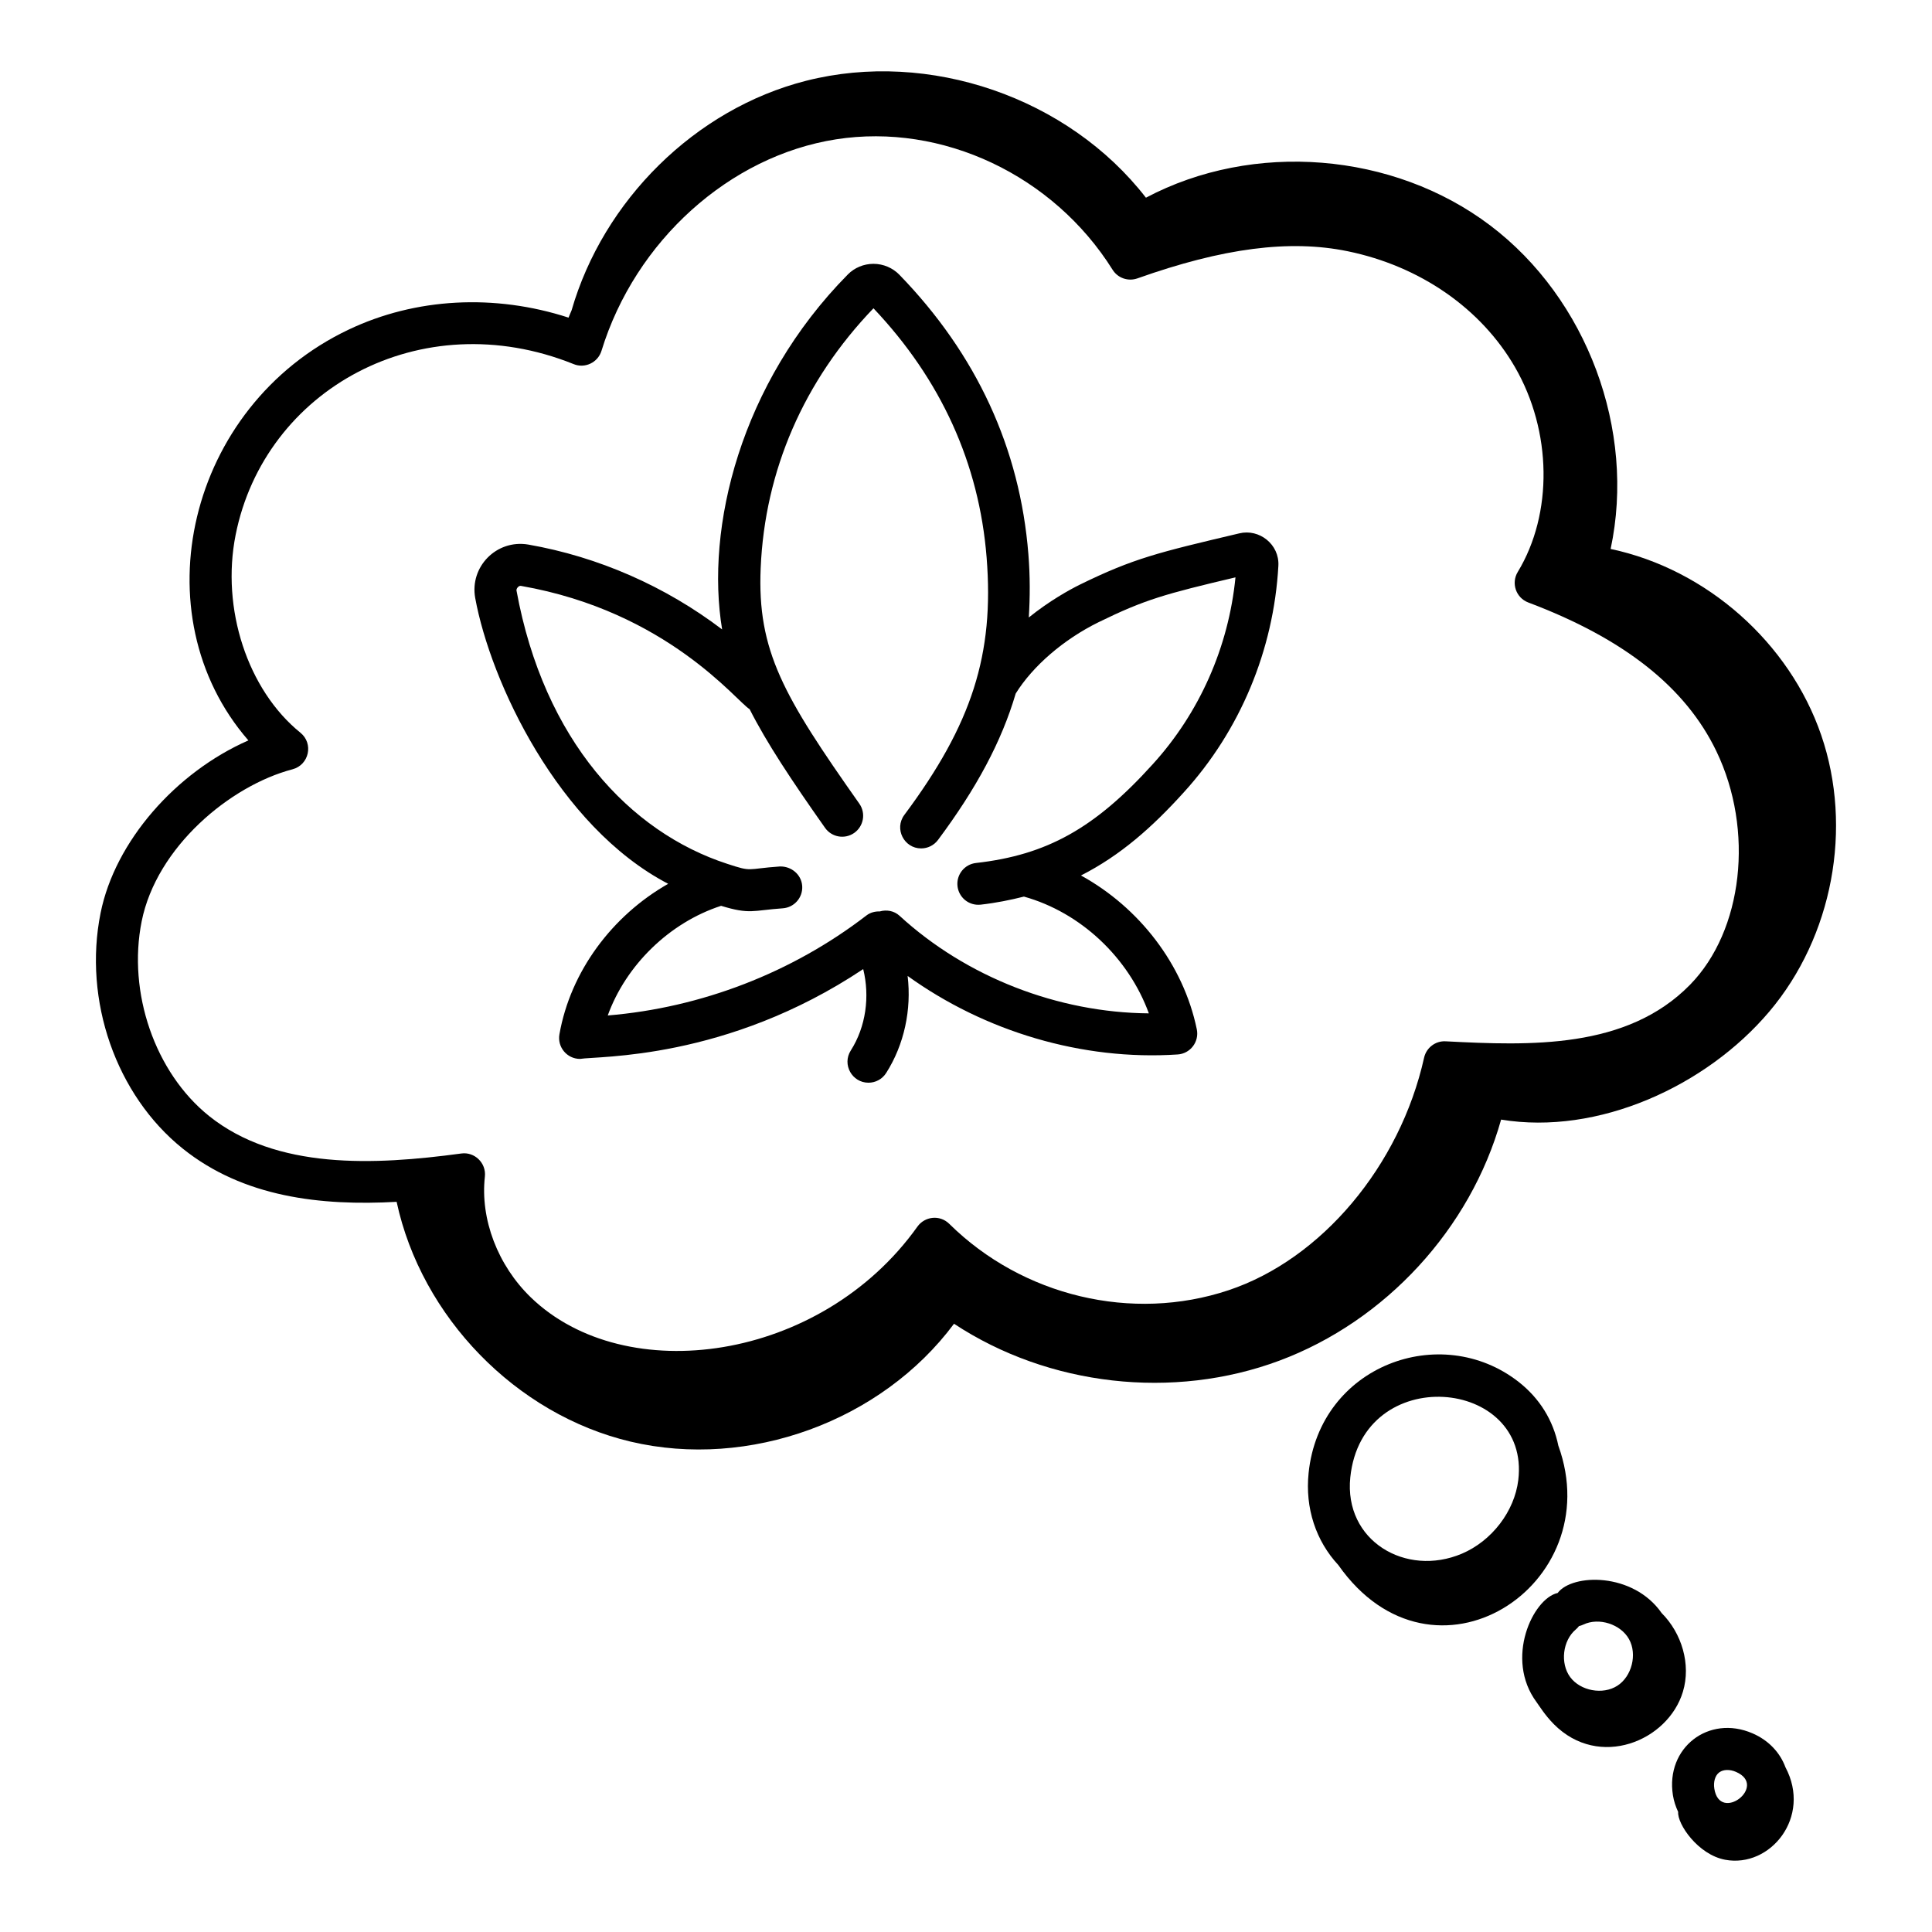 <?xml version="1.0" encoding="UTF-8"?>
<!-- Uploaded to: SVG Repo, www.svgrepo.com, Generator: SVG Repo Mixer Tools -->
<svg fill="#000000" width="800px" height="800px" version="1.1" viewBox="144 144 512 512" xmlns="http://www.w3.org/2000/svg">
 <g>
  <path d="m321.07 378.22c-14.832 8.441-25.879 23.203-28.816 39.883-0.598 3.387 2 6.519 5.473 6.519 4.691-0.801 38.773 0.391 75.031-23.805 1.793 7.262 0.723 15.273-3.289 21.57-2.375 3.727 0.348 8.543 4.68 8.543 1.836 0 3.629-0.906 4.688-2.57 4.797-7.523 6.762-16.836 5.691-25.727 20.41 14.695 46.246 22.496 71.566 20.809 3.375-0.215 5.75-3.387 5.07-6.664-3.551-17.219-15.324-32.328-30.699-40.766 10.453-5.305 18.918-12.816 27.207-21.984 14.949-16.395 23.867-37.738 25.109-60.09 0.312-5.672-5.059-9.883-10.363-8.59-21.48 5.07-27.965 6.598-42.203 13.566-2.91 1.438-8.133 4.348-13.574 8.723 0.336-5.371 0.359-10.895-0.109-16.77-2.234-28.066-13.742-52.984-34.195-74.062-1.77-1.824-4.258-2.879-6.832-2.887h-0.039c-2.547 0-5.019 1.027-6.785 2.82-28.547 28.918-37.773 67.191-33.312 94.066-15.031-11.418-32.762-19.238-51.387-22.492-8.438-1.414-15.547 5.922-14.047 14.16 4.043 22.148 21.969 60.543 51.137 75.746zm-38.996-78.949c38.777 6.769 57.223 30.711 60.582 32.668 4.555 8.977 11.027 18.734 19.988 31.445 1.766 2.512 5.238 3.109 7.742 1.34 2.508-1.773 3.109-5.238 1.34-7.75-20.113-28.527-27.07-40.469-26.141-62.406 1.098-25.867 11.422-49.641 29.891-68.867 17.91 18.922 28 41.133 29.988 66.051 2.043 25.656-3.867 44.145-21.805 68.207-2.742 3.684-0.066 8.879 4.453 8.879 1.691 0 3.367-0.773 4.461-2.234 10.219-13.711 16.852-26.078 20.598-38.809 4.519-7.273 12.664-14.324 21.953-18.902 12.355-6.047 17.629-7.473 36.289-11.887-1.82 18.457-9.535 35.922-21.957 49.555-15.309 16.93-28 24.016-46.812 26.141-3.051 0.34-5.242 3.098-4.898 6.144 0.328 2.93 2.938 5.231 6.144 4.898 4.117-0.465 7.863-1.234 11.461-2.137 15.113 4.219 27.75 16.242 33.105 30.945-24.086-0.188-48.355-9.602-66.066-25.859-1.469-1.348-3.449-1.66-5.242-1.156-1.23-0.031-2.484 0.262-3.535 1.07-19.715 15.18-43.809 24.457-68.555 26.504 4.828-13.336 16.336-24.605 30.035-29.059 7.668 2.348 8.367 1.219 16.336 0.66 3.059-0.211 5.371-2.863 5.16-5.926-0.215-3.059-2.914-5.254-5.926-5.16-9.035 0.625-7.098 1.555-13.98-0.715-25.699-8.371-48.547-32.613-55.809-72.426-0.086-0.441 0.543-1.359 1.199-1.215z"/>
  <path d="m555.78 600.92c11.969 12.074 30.262 4.504 34.207-8.586 2.191-7.266-0.301-15.523-5.625-20.848-7.582-10.898-23.707-10.477-27.566-5.332-6.555 1.449-14.102 17.41-5.609 28.906 0.738 1.004 2.227 3.473 4.594 5.859zm5.812-25.09c0.324-0.273 0.609-0.578 0.852-0.898 0.395-0.094 0.785-0.223 1.168-0.406 4.117-1.961 9.895-0.109 12.102 3.879 2.215 3.988 0.742 9.863-3.094 12.328-3.836 2.481-9.781 1.383-12.5-2.277-2.711-3.668-2.008-9.688 1.473-12.625z"/>
  <path d="m588.73 624.18c-0.27 3.16 5.223 11.328 12.465 12.676 11.949 2.231 22.988-11.316 15.961-24.531-1.434-3.894-4.492-7.156-8.734-8.977-11.625-5.027-23.051 3.856-21.086 16.375 0.246 1.586 0.75 3.062 1.395 4.457zm10.754-10.367c0.035-0.027 0.074-0.059 0.105-0.086 0.031-0.023 0.062-0.043 0.094-0.066 1.039-0.758 2.746-0.797 4.352-0.102 8.617 3.703-4.277 13.695-5.723 4.441-0.27-1.734 0.188-3.379 1.172-4.188z"/>
  <path d="m626.65 338.84c-8.43-24.57-30.402-43.996-55.816-49.359 6.731-31.488-6.246-66.336-31.934-85.754-25.688-19.418-62.754-22.398-91.215-7.336-20.574-26.559-57.48-39.262-90.043-30.988-29.445 7.481-53.77 31.746-62.164 60.836-0.262 0.648-0.559 1.281-0.805 1.938-19.586-6.359-40.535-5.273-58.312 3.191-42.715 20.316-55.465 75.559-26.535 108.85-19.258 8.445-35.363 26.785-39.168 45.734-4.656 23.16 4.094 48.258 21.773 62.441 16.09 12.91 36.605 15.219 56.68 14.105 6.57 30.496 31.613 56.359 62.016 63.551 31.328 7.41 66.492-5.41 85.699-31.242 25.066 16.527 58.105 20.273 86.234 9.777 28.129-10.496 50.641-34.973 58.75-63.879 25.629 4.227 54.312-8.797 71.082-28.633 16.773-19.836 22.188-48.66 13.758-73.23zm-427.27 100.89c-14.297-11.477-21.629-32.684-17.832-51.586 3.953-19.68 23.43-35.938 39.98-40.277 4.391-1.16 5.629-6.828 2.082-9.695-13.992-11.324-21.055-32.871-17.168-52.406 7.644-38.48 48.992-61.586 89.574-45.277 2.977 1.234 6.43-0.398 7.387-3.523 8.934-29.102 33.91-51.625 62.164-56.043 28.129-4.398 57.578 9.492 73.285 34.57 1.383 2.207 4.113 3.148 6.57 2.285 22.676-8.059 40.375-10.348 55.711-7.199 19.176 3.941 35.344 15.137 44.355 30.723 9.816 16.988 10.113 38.805 0.73 54.281-1.789 2.945-0.492 6.836 2.789 8.082 25.387 9.566 41.691 22.457 49.852 39.418 10.074 20.934 7.07 47.543-6.984 61.891-16.758 17.109-42.363 16.145-64.766 14.984-2.676-0.152-5.117 1.688-5.707 4.34-6.391 28.668-27.223 53.441-51.848 61.637-25.508 8.508-54.555 1.59-73.988-17.605-2.519-2.481-6.492-1.973-8.43 0.73-25.598 35.914-77.43 42.961-102.46 18.762-8.77-8.48-13.438-20.742-12.176-32.008 0.402-3.629-2.762-6.629-6.269-6.121-23.039 3.113-48.992 4.348-66.852-9.961z"/>
  <path d="m556.98 527.13c-1.367-6.699-4.926-12.543-10.57-16.949-20.582-16.035-52.676-4.367-55.617 24.18-0.965 9.344 1.949 18.012 7.883 24.402 25.113 35.754 71.738 5.457 58.305-31.633zm-10.621 9.113c-1.004 8.277-7 16.113-14.93 19.492-14.852 6.301-31.316-3.398-29.586-20.23 3.156-30.59 47.805-26.473 44.516 0.738z"/>
 </g>
</svg>